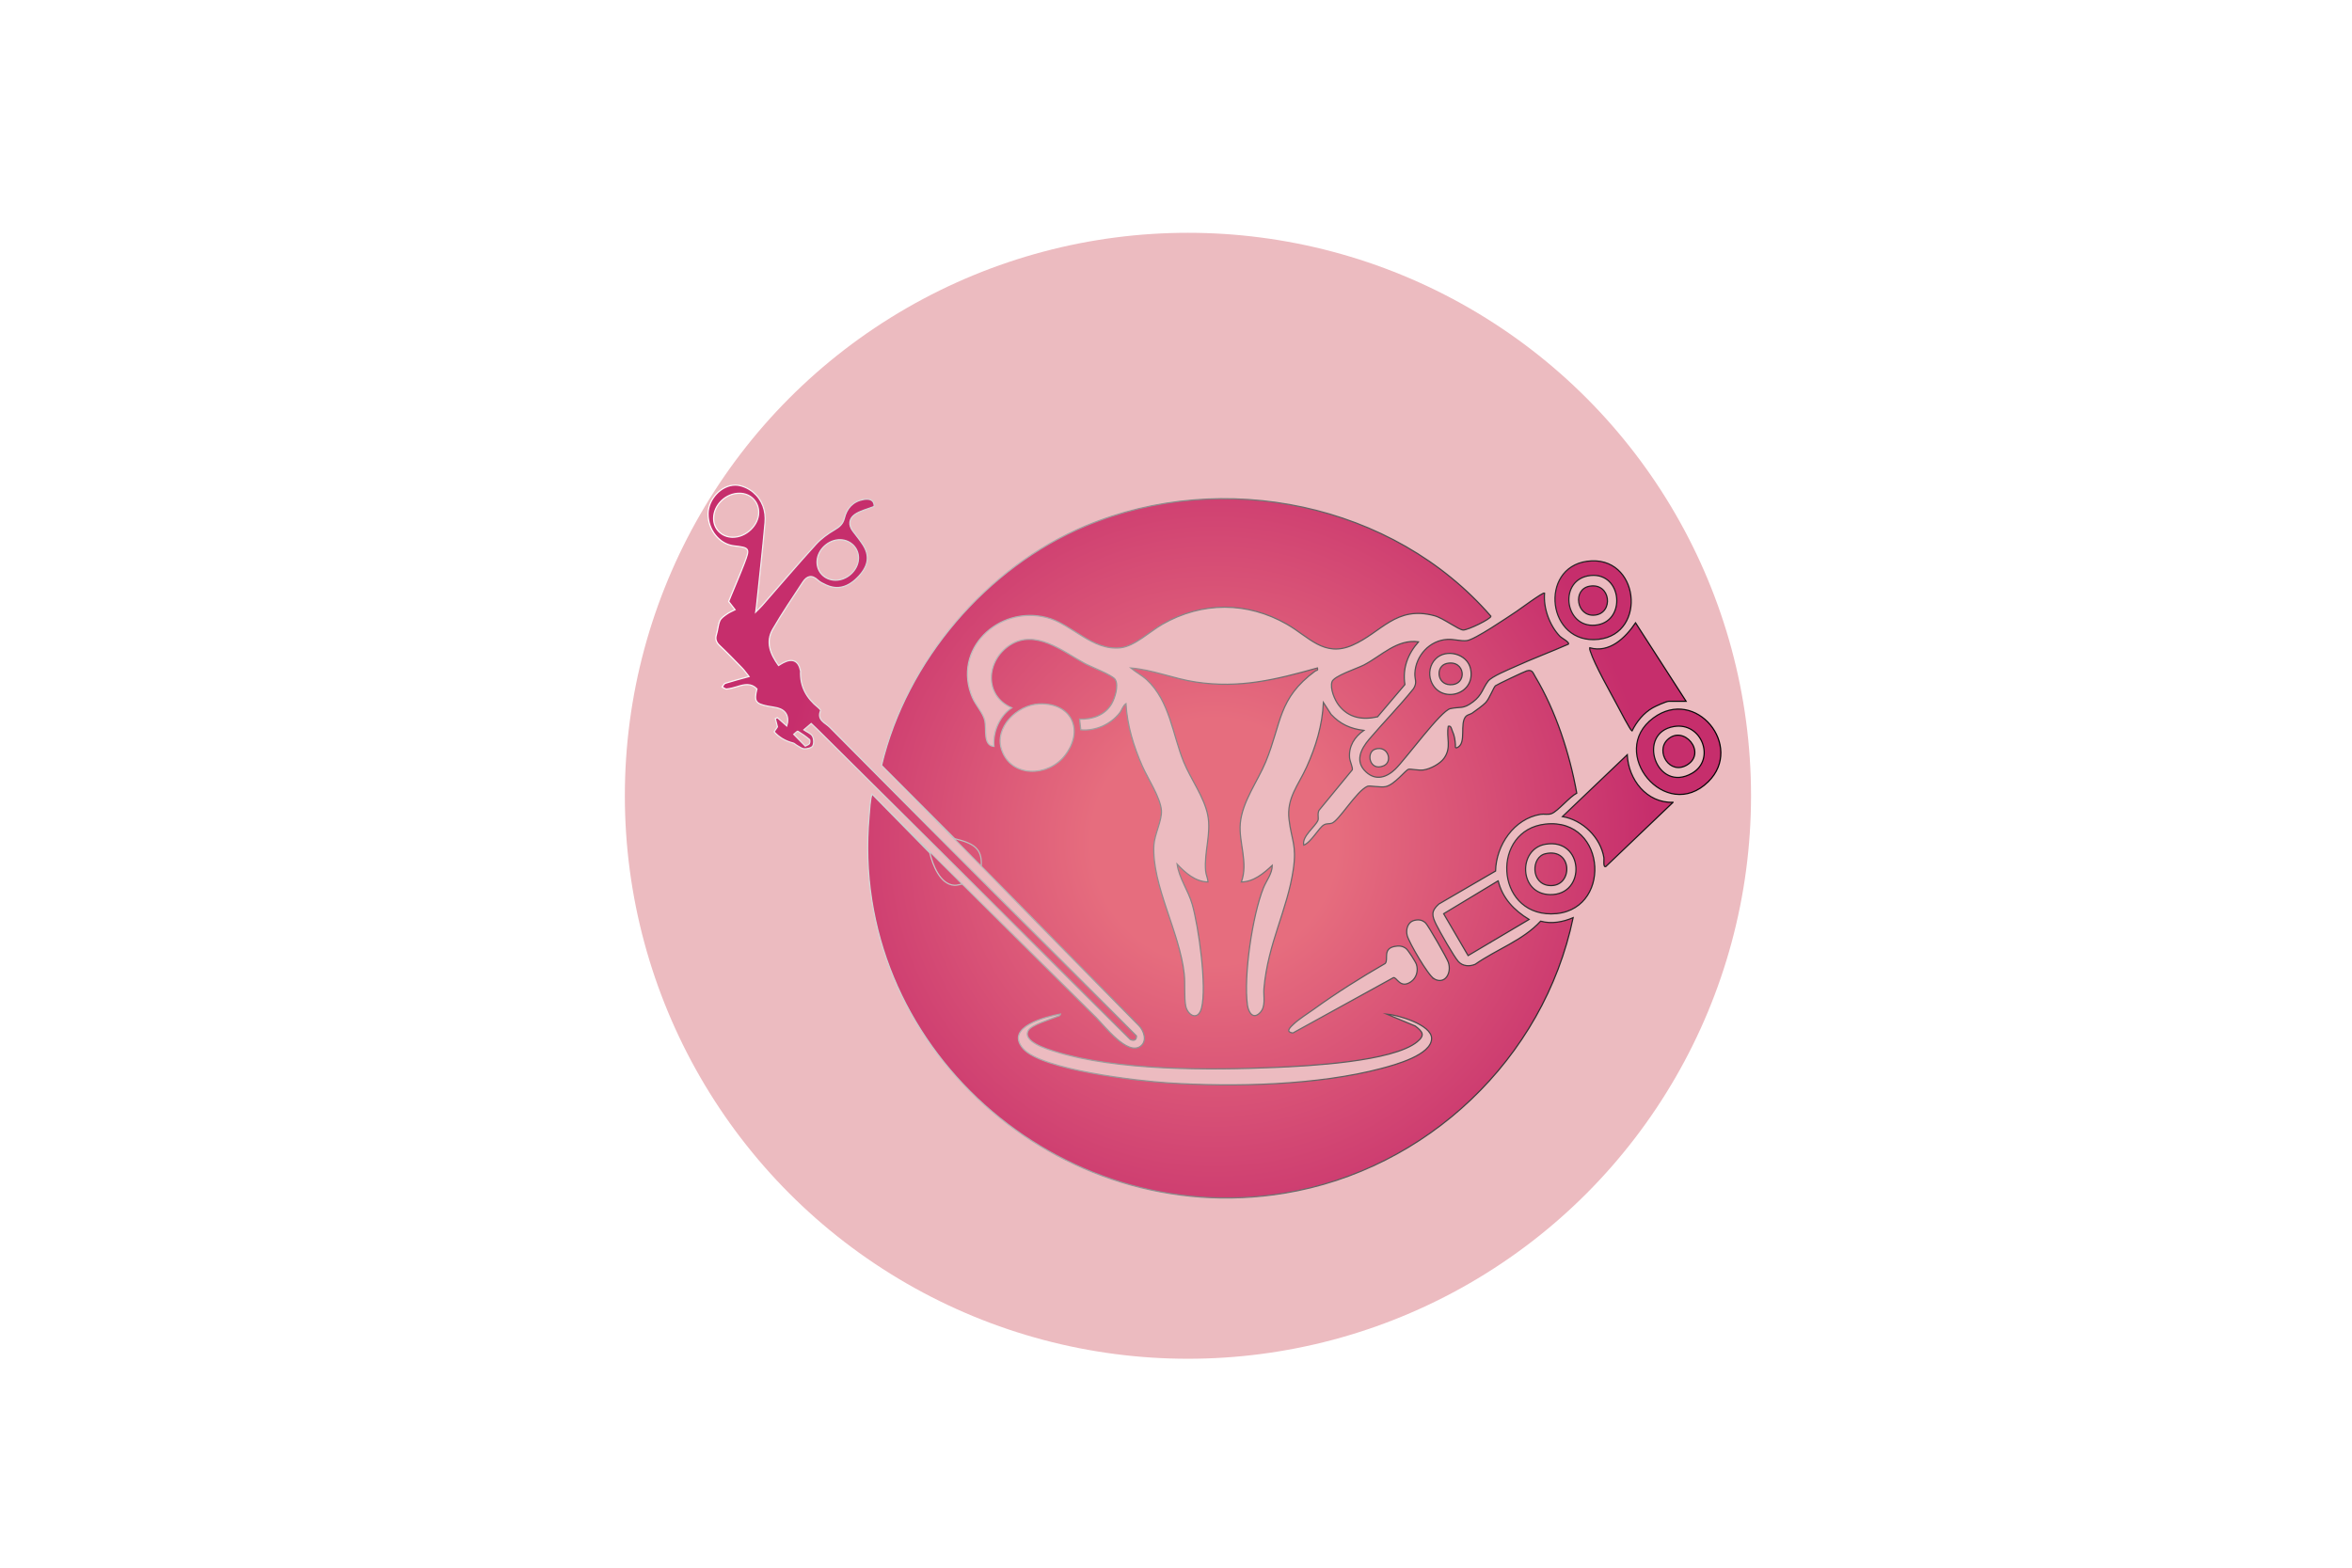 <?xml version="1.0" encoding="UTF-8"?>
<svg id="Layer_1" data-name="Layer 1" xmlns="http://www.w3.org/2000/svg" xmlns:xlink="http://www.w3.org/1999/xlink" viewBox="0 0 1440 960">
  <defs>
    <style>
      .cls-1 {
        fill: url(#radial-gradient);
        stroke: url(#linear-gradient);
        stroke-miterlimit: 10;
        stroke-width: .73px;
      }

      .cls-2 {
        fill: #ecbbc0;
        filter: url(#drop-shadow-1);
      }
    </style>
    <filter id="drop-shadow-1" x="356.64" y="116.64" width="741.36" height="741.36" filterUnits="userSpaceOnUse">
      <feOffset dx="7.31" dy="7.31"/>
      <feGaussianBlur result="blur" stdDeviation="8.64"/>
      <feFlood flood-color="#000" flood-opacity=".22"/>
      <feComposite in2="blur" operator="in"/>
      <feComposite in="SourceGraphic"/>
    </filter>
    <radialGradient id="radial-gradient" cx="743.55" cy="515.32" fx="743.55" fy="515.32" r="268.11" gradientUnits="userSpaceOnUse">
      <stop offset=".28" stop-color="#e66d7e"/>
      <stop offset="1" stop-color="#c62e6c"/>
    </radialGradient>
    <linearGradient id="linear-gradient" x1="433.16" y1="515.32" x2="1053.94" y2="515.32" gradientUnits="userSpaceOnUse">
      <stop offset="0" stop-color="#fff"/>
      <stop offset="1" stop-color="#000"/>
    </linearGradient>
  </defs>
  <circle class="cls-2" cx="720" cy="480" r="344.75"/>
  <path class="cls-1" d="M943.23,564.09c-10.81,11.8-27.02,17.27-40.02,26.4-3.5,1.49-7.62,1.25-10.29-1.64-2.71-2.93-11.55-18.53-13.64-22.77-2.59-5.26-3.25-8.1,1.62-12.46l34.75-20.22c.34-15.84,11.31-32.04,27.54-34.72,2.26-.37,4.59.42,6.81-.47,3.88-1.55,10.98-10.27,15.36-12.5-4.35-24.17-12.75-50.22-25.4-71.33-1.54-2.58-1.83-4.51-5.24-3.55-1.46.41-18.12,8.32-19.12,9.1-1.11.86-3.67,7.81-5.95,10.26-1.75,1.89-5.91,4.75-8.17,6.4-1.11.8-3.01,1.12-3.86,1.96-4.31,4.28.61,16.72-5.49,19.27-1.52.64-.99-1.06-1.06-1.82-.32-3.31-.48-5.19-1.87-8.34-.57-1.3-.73-3.44-2.5-2.93-1.34,7.14,2.19,12.94-2.61,19.62-2.46,3.42-8.37,6.54-12.52,7.14-3.03.44-7.86-.72-9.14-.42-1.95.45-8.54,9.5-14.14,10.64-3.08.63-9.79-.76-11.07-.21-6.78,2.9-17.47,21.2-21.85,22.62-1.63.54-3.06.02-4.81,1.01-3.15,1.78-7.77,10.68-12.34,12.41-1.3-5.4,7.19-11.36,8.74-15.31.5-1.27-.79-4.94,1.21-6.77l19.75-24.01c.5-1.18-1.49-5.32-1.65-7.43-.58-7.11,3.09-12.83,8.72-16.74-8.11-.99-14.44-3.8-20.04-9.81l-4.7-7.3c-.63,13.94-4.61,26.98-10.3,39.58-5,11.06-12.3,18.89-10.75,32.06,1.5,12.63,4.78,15.63,2.64,30.46-3.59,24.9-15.52,45.13-17.99,73.02-.44,4.94,1.41,11.05-2.51,14.96-4.31,4.3-7.04-.52-7.63-4.84-2.41-17.77,3.07-54.8,9.79-71.63,1.82-4.56,5.42-8.75,5.43-13.86-5.21,4.89-11.39,10.08-18.92,10.19,4.35-11.84-1.7-24.28-.64-35.95,1.21-13.32,10.57-25.55,15.55-37.61,9.81-23.82,7.4-38.71,30.31-55.62.82-.6,1.81,0,1.38-1.88-25.57,7.17-47.66,12.66-74.51,8.61-13.65-2.05-26.23-7.53-39.8-8.61,3.12,2.58,6.85,4.49,9.84,7.25,14.07,13.03,15.76,33.51,22.56,50.25,4.24,10.43,12.57,21.55,14.74,32.59,2.24,11.39-2.28,22.55-1.31,34.08.22,2.6,1.31,4.4,1.48,6.88-7.67-.08-13.99-5.63-18.92-10.91,1.23,8.75,6.73,15.85,9.25,24.6,3.93,13.67,9.07,50.45,5.69,63.52-2.07,8.05-8.5,4.58-9.68-1.28-1.03-5.02-.28-13.68-.9-19.48-2.8-25.92-19.93-54.47-18.58-79.03.36-6.5,5.08-15.27,4.6-21.25-.63-7.95-8.29-19.45-11.63-27.01-5.38-12.22-9.28-24.92-10.07-38.36-2.02,1.38-2.4,3.87-3.98,5.84-5.53,6.92-14.78,11.02-23.67,10.17l-.74-6.55c7.7.36,15.5-2.41,19.53-9.23,2.12-3.59,4.56-11.36,2.24-15.08-1.65-2.64-14.86-7.73-18.62-9.79-13.41-7.32-30.19-21.39-45.89-11.19-14.58,9.48-16,31,1.23,38.37-7.53,5.02-11.69,14.67-10.92,23.66-6.85-.58-4.45-10.69-5.61-15.87-1.05-4.71-5.58-9.38-7.62-14.21-12.41-29.31,15.83-56.29,45.27-48.92,15.78,3.95,27.85,20.52,45.51,18.58,8.54-.94,18.12-10.14,25.62-14.43,24.35-13.91,51.83-13.9,76.17,0,13.5,7.71,22.75,20.42,40.08,12.87,17.85-7.78,26.61-24.44,50.3-18.06,5.31,1.43,14.73,8.62,17.53,8.74,2.84.12,17.01-6.78,17.02-8.42-59.96-69.21-163.95-90.43-248.18-55.32-60.46,25.2-109.7,82.42-124.91,146.67l44.76,44.84c11.66,2.85,17.01,5.98,16.28,16.88,0,0,96.48,97.57,96.52,97.62,3.09,3.13,5.24,9.5.94,12.62-8.05,5.84-22.02-12.54-27.13-17.64-10.74-10.71-21.48-21.43-32.22-32.14-16.51-16.47-33.02-32.94-49.53-49.41-.02-.02-.14-.17-.17-.17-1.57.3-3.33.86-4.78.79-8.74-.45-13.3-12.28-15.14-19.86l-35.33-36.03c-1.18,2.71-1.53,10.39-1.81,13.48-12.79,140.87,116.23,253.76,254.26,230.96,87.04-14.39,158.76-82.28,176.77-168.71-6.22,2.66-13.29,3.98-19.9,2.13ZM651.81,462.87c-10.28,12.95-32.69,13.38-38.5-3.6-4.75-13.87,9.47-27.55,22.79-28.2,20.06-.97,28.08,16.22,15.71,31.8ZM792.02,627.11c3.17-3.01,8.45-6.29,12.15-8.96,14.07-10.16,28.88-19.48,43.93-28.16,2.16-2.41-1.75-8.89,5.61-10.4,2.64-.53,4.98-.42,7.14,1.27,1.34,1.05,5.8,8.04,6.34,9.67,1.31,3.93,0,8.42-3.44,10.73-6.49,4.36-8.57-2.92-10.59-2.61l-61.58,33.91c-4.84-.61-1.62-3.5.44-5.45ZM846.06,654.22c-39.3,10.4-90.34,11.58-130.84,8.93-17.92-1.17-77.66-7.97-88.87-21.09-11.31-13.24,14.12-19.48,22.96-21.13-.2,1.26-1.46,1.27-2.35,1.65-3.81,1.63-15.3,4.9-17.34,8.32-4.11,6.87,11.42,11.51,16.05,12.96,38.08,11.9,95.14,11.51,135.03,9.8,19.88-.85,72.03-3.47,86.97-15.69,4.99-4.09,3.36-6.15-1.15-9.65l-17.71-7.39c6.84.54,27.62,6.48,27.69,14.9.08,10.19-22.51,16.27-30.45,18.38ZM878.01,599.39c-3.66-2.1-15.35-22.19-16.46-26.49-.99-3.81.33-8.39,4.54-9.33,2.66-.6,4.79-.21,6.76,1.67,1.59,1.52,13.04,21.52,13.87,23.99,2.28,6.77-2.18,13.92-8.72,10.16ZM945.66,363.18c-.87,9.09,3.1,20.04,9.48,26.56.99,1.01,6.08,3.62,5.09,4.73-10.74,4.74-21.85,8.84-32.53,13.72-3.96,1.81-14.35,5.99-16.58,8.91-3.44,4.51-3.67,8.46-9.19,12.65-6.3,4.79-7.78,2.83-14,4.21-5.78,1.28-27.48,31.04-33.63,37-5.27,5.1-11.85,7.33-17.89,1.83-7.15-6.51-3.19-14.15,1.84-20.07,8.86-10.42,18.62-20.3,27.21-31.04,2.4-4.01.61-5.51.79-9.37.49-10.8,9.09-20.26,20.04-20.77,4.07-.19,7.96,1.18,11.7.77,4.93-.53,24.81-14.16,30.29-17.76,1.7-1.12,16.65-12.2,17.38-11.38ZM878.94,403.49c-3.5,3.52-4.5,8.96-2.79,13.55,5.31,14.29,27.57,8.83,24.2-7.46-1.91-9.23-14.91-12.62-21.41-6.09ZM842.06,458.71c-6.01,1.8-3.64,14,5.13,10.22,5.66-2.44,2.71-12.57-5.13-10.22ZM1024.3,491.33l-41.15,39.3c-1.8.75-.98-4.27-1.16-5.38-2.01-12.42-13.07-23.17-25.4-25.21l39.68-37.85c.7,15.2,11.93,29.65,28.03,29.13ZM1032.3,429.44h-10.56c-1.56,0-8.12,2.99-9.85,3.98-5.67,3.23-9.83,8.46-12.71,14.22-1.12-.58-7.56-13-8.76-15.27-4.55-8.61-13.99-25.02-16.74-33.5-.24-.75-.5-1.37-.35-2.19,12.12,3.4,21.77-6.05,28.03-15.28l30.94,48.04ZM946.22,504.64c38.13-4.13,41.14,54.97,3.44,54.98-34.5,0-36.65-51.38-3.44-54.98ZM946.19,516.99c-16.92,2.88-16.37,30.53,2.86,30.85,22.36.38,20.73-34.86-2.86-30.85ZM868.48,393.04c-6.56,7.4-9.91,16.19-8.34,26.17l-16.72,19.74c-9.22,2.09-17.64.75-23.7-6.99-2.61-3.34-5.47-10.23-4.23-14.4,1.07-3.62,15.42-8.2,19.52-10.33,10.77-5.6,20.29-16.02,33.48-14.21ZM1045.88,478.69c-26.06,25.62-61.93-18.13-33.6-39.06,26.03-19.23,55.61,17.42,33.6,39.06ZM1024.83,444.9c-23.23,3.94-10.74,41.2,11.14,28.6,14.59-8.4,5.95-31.5-11.14-28.6ZM917.25,539.38c2.58,10.64,9.8,18.15,18.93,23.66l-37.34,22.14-14.98-25.64,33.39-20.16ZM971.7,343.71c31.99-4.33,37.07,44.45,7.02,47.79-31.53,3.5-36.69-43.77-7.02-47.79ZM973.9,352.41c-19.92,1.95-16.39,32.07,2.7,30.43,19.29-1.65,16.83-32.35-2.7-30.43ZM885.74,406.29c11.38-2.6,13.1,13.35,2.03,13.01-8.12-.25-8.98-11.42-2.03-13.01ZM946.18,522.79c17.04-3.91,17.11,21.04,2.11,19.45-11.1-1.17-10.95-17.43-2.11-19.45ZM1020.9,452.98c9.93-9.49,24.22,7.94,12.1,15.38-10.71,6.58-19.63-8.18-12.1-15.38ZM973.13,358.99c13.12-2.39,15.03,16.66,3.14,17.7-11.17.98-13.56-15.8-3.14-17.7ZM605.8,543.84c-.39-.39-.78-.79-1.17-1.18-2.6-2.62-5.21-5.24-7.81-7.86-.66-.65-1.3-1.3-1.95-1.95-2.7-2.72-5.41-5.44-8.1-8.16-.54-.53-1.07-1.06-1.59-1.6-6.53-6.56-13.04-13.11-19.55-19.67-3.43-3.45-6.85-6.89-10.27-10.35-15.79-15.9-31.58-31.81-47.36-47.72-2.66-2.69-8.07-4.45-5.59-10.18.16-.36-.8-1.35-1.41-1.84-7.22-5.76-11.28-12.98-10.84-22.35,0-.16-.07-.32-.1-.47-1.26-5.88-4.89-7.54-10.44-4.72-.94.48-1.83,1.09-2.96,1.75-5.06-7.07-8.05-14.39-3.5-22.27,5.67-9.83,12.1-19.23,18.31-28.74,2.47-3.78,5.47-4.84,9.23-1.32,1.38,1.3,3.25,2.15,5.01,2.97,7.17,3.3,13.81,1.48,20.16-5.44,5.93-6.47,6.74-12.57,2.35-19.31-1.84-2.83-3.99-5.47-6.04-8.17-2.87-3.78-2.4-7.71,1.22-10.23,3.24-2.25,7.46-3.17,11.81-4.89.16-3.47-2.17-5.03-6.41-4.29-6.63,1.16-10.35,5.4-11.86,11.54-.85,3.47-2.92,5.26-5.98,7.06-4.16,2.41-8.24,5.4-11.45,8.92-11.18,12.3-21.97,24.96-32.93,37.46-1.02,1.16-2.16,2.21-3.91,3.99.24-1.82.37-2.59.45-3.36,1.79-17.13,3.73-34.25,5.27-51.41.65-7.22-1.66-13.97-7.31-18.67-2.88-2.38-7.21-4.35-10.89-4.33-8.79.03-16.58,8.82-16.68,17.45-.11,9.97,6.91,18.71,15.86,19.76,9.63,1.11,9.89,1.42,6.33,10.72-2.49,6.49-5.27,12.87-7.92,19.3-.72,1.74-1.44,3.49-1.66,4.05,1.75,2.23,2.83,3.64,3.93,5.04-1.61.83-3.35,1.49-4.8,2.52-1.68,1.19-3.72,2.47-4.49,4.18-1.18,2.59-1.21,5.66-2.09,8.42-.9,2.84-.18,4.81,1.96,6.82,4.71,4.45,9.22,9.1,13.73,13.74,1.4,1.44,2.53,3.12,4.24,5.25-5.45,1.51-10.03,2.69-14.54,4.12-.78.25-1.26,1.46-1.89,2.23.9.47,1.87,1.39,2.71,1.3,2.26-.27,4.53-.85,6.71-1.55,4.24-1.38,8.32-2.16,11.85,1.45-1.89,7.56-.92,9.09,6.71,10.58,1.92.38,3.91.56,5.8,1.04,5.31,1.34,7.52,5.35,5.75,11.09-2.01-1.79-3.83-3.43-5.66-5.06-.44.17-.9.35-1.35.52.42,1.62.83,3.24,1.31,5.08-.55.82-1.32,1.95-2.03,3.01q4.55,5.12,11.67,6.9c.74.18,1.32.93,2.03,1.3,1.57.83,3.16,2.18,4.79,2.25,1.77.08,4.51-.59,5.16-1.79.85-1.59.72-4.34-.18-5.96-.9-1.63-3.26-2.48-5.29-3.88,1.52-1.3,2.97-2.54,4.52-3.87,1.4,1.33,2.58,2.42,3.72,3.55,16.68,16.53,33.34,33.07,50.01,49.59,1,1,2,1.99,3,2.98,2.41,2.4,4.82,4.78,7.23,7.18,6.19,6.14,12.38,12.27,18.57,18.41.81.8,1.61,1.6,2.41,2.4,1.99,1.97,3.99,3.95,5.98,5.92,2.03,2.02,4.06,4.04,6.1,6.06,2.55,2.53,5.1,5.06,7.65,7.59.57.57,1.15,1.14,1.73,1.71,29.65,29.41,59.3,58.81,88.99,88.17,1.24.51,3.82,1.18,3.79-2.25-30.04-30.17-60.07-60.36-90.08-90.54ZM514.55,330.51c6.45.18,11.33,5.3,11.06,11.63-.3,7.14-7.08,13.35-14.35,13.16-6.49-.17-11.3-5.22-11.02-11.61.31-7.15,7.08-13.39,14.32-13.18ZM448.52,328.99c-6.73-.09-11.69-5.07-11.61-11.68.09-8.21,7.54-15.35,15.91-15.26,6.68.06,11.68,5.05,11.7,11.67.02,7.96-7.76,15.37-16,15.27ZM495.57,452.83c.46.38.32,1.83-.02,2.58-.25.56-1.27.78-2.51,1.48-2.39-2.45-4.71-4.83-7.05-7.21.85-.68,2.16-2.09,2.48-1.9,2.5,1.49,4.88,3.18,7.1,5.04ZM589.16,541.34c-1.57.3-3.33.86-4.78.79-8.74-.45-13.3-12.28-15.14-19.86l-35.33-36.03,55.25,55.11ZM600.76,530.46l-61.04-61.72,44.76,44.84c11.66,2.85,17.01,5.98,16.28,16.88Z"/>
</svg>